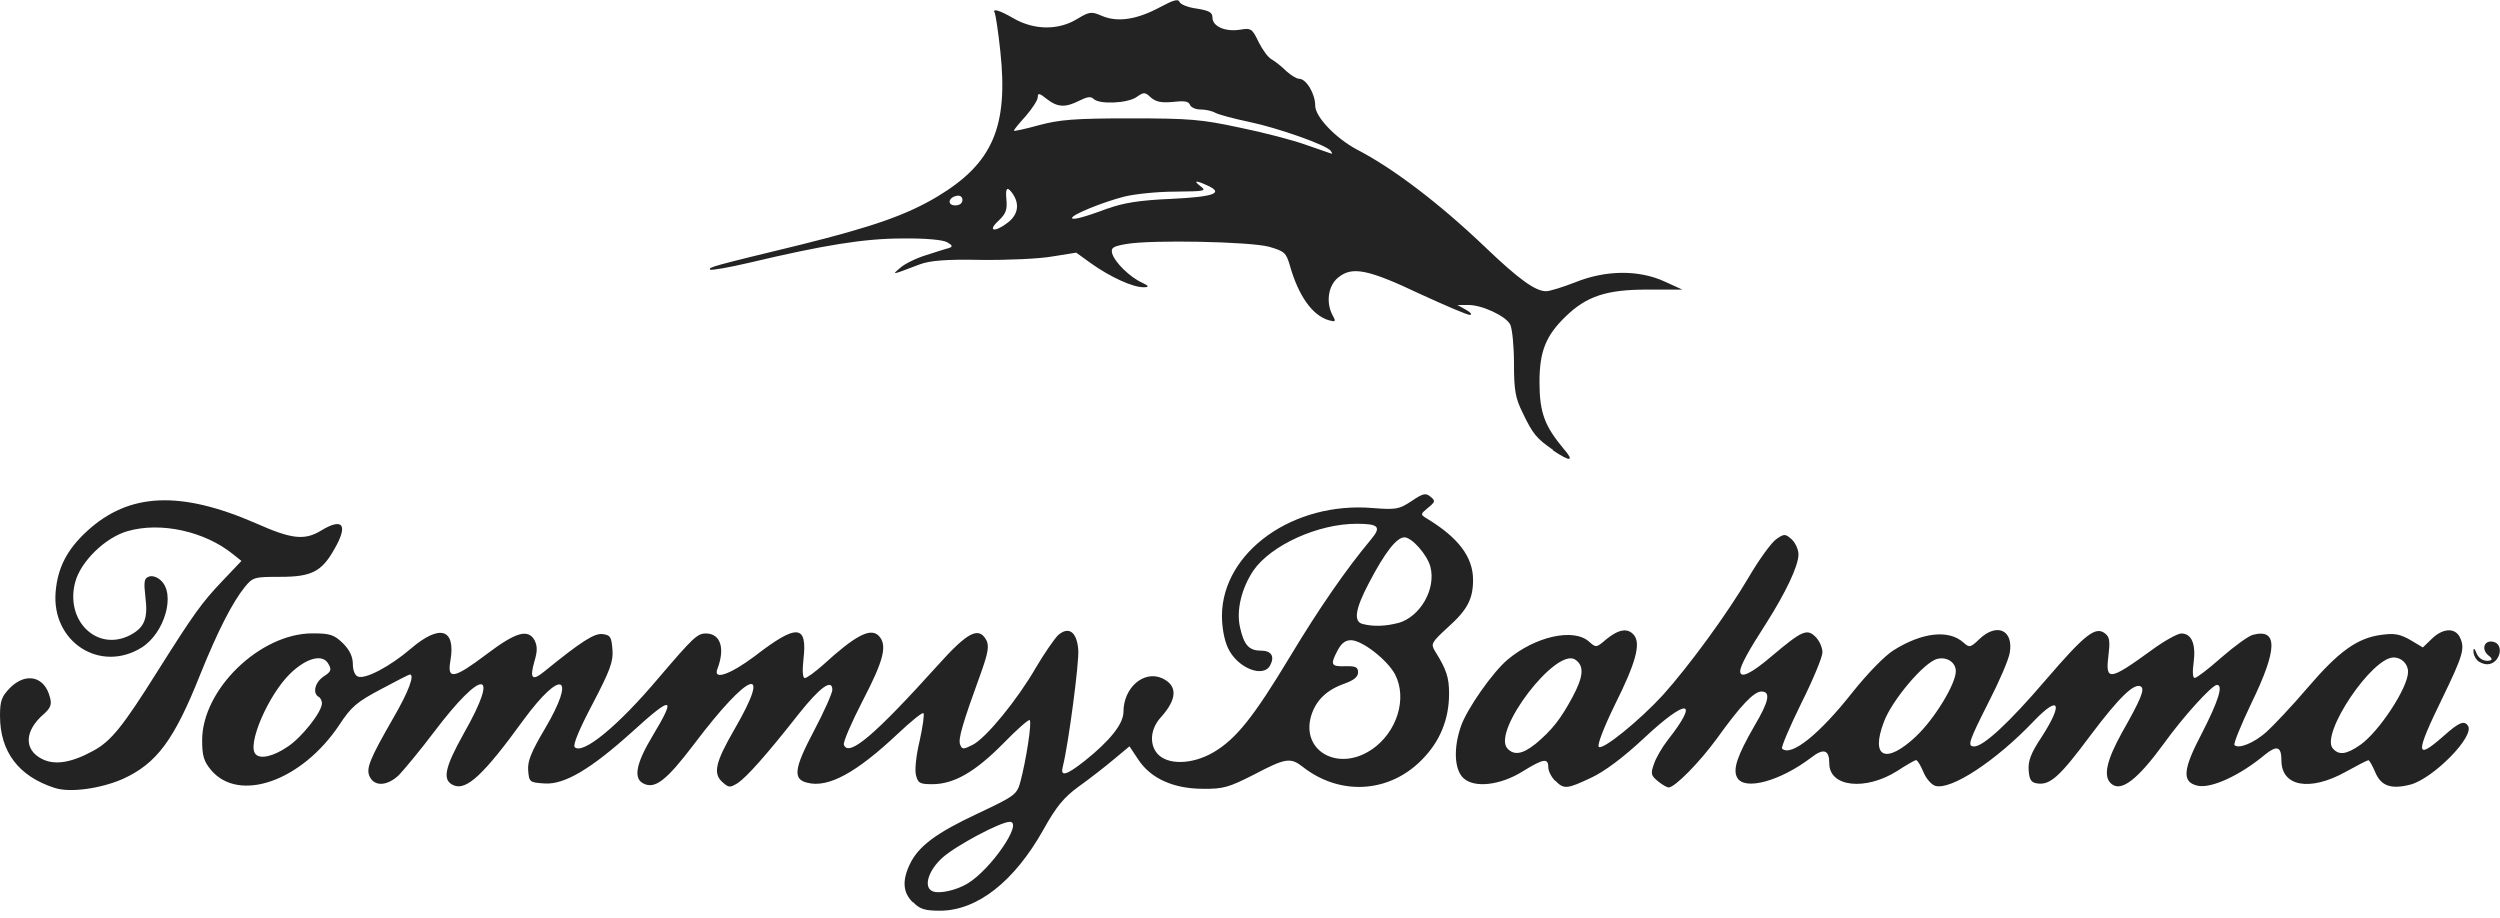 <svg width="245" height="90" viewBox="0 0 245 90" fill="none" xmlns="http://www.w3.org/2000/svg">
<g clip-path="url(#clip0_662_12136)">
<path d="M89.46 88.43C88.49 87.49 88.39 86.32 89.16 84.7C90 82.92 91.78 81.61 95.87 79.7C99.5 77.99 99.66 77.85 100 76.61C100.57 74.46 101.14 70.77 100.91 70.57C100.81 70.47 99.63 71.51 98.29 72.89C95.57 75.64 93.49 76.85 91.37 76.85C90.13 76.85 89.96 76.75 89.76 75.94C89.63 75.47 89.79 73.96 90.13 72.58C90.43 71.2 90.6 70 90.5 69.89C90.4 69.78 89.26 70.7 87.95 71.94C83.92 75.73 81.17 77.24 79.12 76.71C77.68 76.37 77.81 75.33 79.76 71.64C80.77 69.73 81.57 67.91 81.57 67.61C81.57 66.47 80.36 67.34 78.28 69.96C75.06 74.06 73.18 76.14 72.3 76.74C71.53 77.21 71.43 77.21 70.79 76.64C69.85 75.8 70.12 74.69 71.96 71.5C75.79 64.92 73.4 65.79 68.03 72.91C65.28 76.54 64.17 77.37 63.03 76.77C62.06 76.27 62.33 74.82 63.94 72.14C66.32 68.18 65.92 68.11 61.93 71.74C57.9 75.37 55.32 76.91 53.37 76.78C51.89 76.68 51.86 76.65 51.76 75.5C51.69 74.59 52.06 73.69 53.37 71.47C56.53 66.13 55.05 65.46 51.32 70.53C47.43 75.9 45.75 77.45 44.51 76.98C43.3 76.51 43.54 75.3 45.45 71.88C49.08 65.5 47.3 65.43 42.5 71.78C41.16 73.56 39.61 75.41 39.11 75.94C38 77.01 36.76 77.11 36.26 76.17C35.82 75.36 36.19 74.46 38.58 70.3C40.06 67.75 40.66 66.1 40.16 66.1C40.09 66.1 38.82 66.74 37.34 67.54C34.99 68.78 34.42 69.25 33.24 71.06C29.55 76.57 23.4 78.71 20.68 75.46C19.98 74.62 19.81 74.08 19.81 72.54C19.81 67.57 25.48 62.07 30.62 62.07C32.37 62.07 32.73 62.2 33.61 63.04C34.28 63.71 34.58 64.38 34.58 65.09C34.58 65.69 34.78 66.2 35.08 66.3C35.78 66.6 38.2 65.33 40.25 63.58C43.1 61.13 44.68 61.6 44.14 64.75C43.8 66.66 44.48 66.53 47.73 64.08C50.58 61.93 51.76 61.6 52.4 62.77C52.67 63.34 52.67 63.84 52.37 64.82C51.9 66.5 52.14 66.77 53.31 65.83C56.94 62.88 58.24 62.04 59.05 62.14C59.82 62.24 59.92 62.41 60.02 63.65C60.12 64.82 59.79 65.7 58.07 68.99C56.76 71.47 56.12 73.02 56.32 73.22C57.09 73.99 60.52 71.21 64.54 66.44C67.9 62.51 68.33 62.08 69.17 62.08C70.61 62.08 71.08 63.52 70.31 65.54C69.84 66.71 71.55 66.11 73.97 64.3C78.1 61.11 79.14 61.18 78.74 64.6C78.61 65.77 78.67 66.45 78.87 66.45C79.07 66.45 79.84 65.88 80.65 65.17C83.81 62.28 85.28 61.51 86.09 62.28C87 63.19 86.63 64.66 84.55 68.66C83.44 70.81 82.6 72.76 82.7 72.99C83.17 74.23 85.72 72.05 91.9 65.2C94.85 61.91 95.93 61.37 96.67 62.75C96.94 63.29 96.84 63.96 96.17 65.84C94.29 71.01 93.89 72.42 94.09 72.96C94.29 73.46 94.39 73.46 95.33 72.99C96.64 72.32 99.69 68.59 101.51 65.44C102.32 64.06 103.32 62.62 103.69 62.25C104.73 61.34 105.54 61.91 105.67 63.69C105.77 64.9 104.7 72.99 104.16 75.1C103.89 76.14 104.43 76.04 106.31 74.56C108.79 72.58 110.1 70.93 110.1 69.76C110.1 67.38 112.11 65.66 113.89 66.47C115.43 67.18 115.37 68.52 113.76 70.3C112.75 71.41 112.62 72.88 113.39 73.82C114.36 74.99 116.81 74.96 118.93 73.72C121.15 72.41 122.86 70.26 126.42 64.35C129.27 59.62 131.89 55.82 134.38 52.84C135.39 51.63 135.12 51.33 132.94 51.33C129.18 51.33 124.58 53.41 122.84 55.9C121.67 57.65 121.13 59.83 121.53 61.51C121.9 63.19 122.4 63.76 123.54 63.76C124.58 63.76 124.95 64.3 124.48 65.2C123.81 66.48 121.26 65.47 120.35 63.52C119.98 62.75 119.75 61.51 119.75 60.3C119.82 54.06 126.77 49.12 134.55 49.79C136.8 49.96 137.1 49.92 138.31 49.12C139.45 48.35 139.72 48.28 140.19 48.68C140.69 49.08 140.66 49.18 139.96 49.75C139.19 50.39 139.19 50.42 139.79 50.79C142.91 52.67 144.36 54.58 144.36 56.83C144.36 58.71 143.79 59.78 141.91 61.46C140.27 62.97 140.2 63.1 140.63 63.81C141.74 65.59 142.01 66.36 142.01 67.97C142.01 70.52 141.1 72.7 139.32 74.48C136.1 77.74 131.3 78 127.67 75.15C126.46 74.21 125.99 74.28 122.87 75.92C120.42 77.16 119.88 77.33 117.87 77.3C115.02 77.3 112.77 76.29 111.56 74.45L110.69 73.14L109.15 74.42C108.31 75.13 106.77 76.33 105.73 77.07C104.25 78.14 103.51 79.05 102.24 81.33C99.39 86.4 95.76 89.25 92.1 89.25C90.62 89.25 90.12 89.08 89.48 88.41L89.46 88.43ZM94.83 86.58C97.15 85.17 100.3 80.54 98.96 80.54C98.05 80.54 93.69 82.86 92.35 84.06C90.94 85.34 90.47 86.98 91.41 87.35C92.05 87.62 93.73 87.25 94.83 86.58ZM134.44 73.45C136.92 71.74 137.93 68.45 136.72 66.1C135.98 64.69 133.5 62.74 132.39 62.74C131.85 62.74 131.45 63.04 131.08 63.75C130.34 65.16 130.44 65.33 131.85 65.29C132.86 65.26 133.09 65.39 133.09 65.89C133.09 66.33 132.69 66.66 131.75 67C130.04 67.6 128.96 68.61 128.49 70.16C127.48 73.62 131.18 75.67 134.43 73.45H134.44ZM28.19 73.18C29.6 72.24 31.55 69.76 31.55 68.92C31.55 68.69 31.42 68.38 31.21 68.28C30.61 67.91 30.87 66.87 31.71 66.3C32.45 65.83 32.52 65.63 32.18 65.06C31.64 64.05 30.03 64.46 28.42 66.03C26.27 68.14 24.16 73.05 25.06 73.92C25.53 74.42 26.81 74.12 28.18 73.18H28.19ZM137.02 61.06C139.17 60.46 140.75 57.74 140.18 55.55C139.88 54.38 138.37 52.66 137.63 52.66C136.89 52.66 135.75 54.07 134.14 57.16C132.8 59.71 132.63 60.92 133.54 61.15C134.58 61.42 135.76 61.38 137.03 61.05L137.02 61.06Z" fill="#232323"/>
<path d="M5.37 77.22C1.81 76.08 0 73.66 0 70.14C0 68.66 0.17 68.26 0.97 67.42C2.55 65.84 4.39 66.28 4.9 68.36C5.1 69.06 4.93 69.4 4.3 69.97C2.39 71.61 2.32 73.46 4.1 74.37C5.34 75.01 6.95 74.77 9.1 73.6C10.88 72.66 12.05 71.18 15.44 65.78C19 60.14 19.74 59.1 21.78 56.95L23.66 54.97L22.82 54.3C20.07 52.08 15.77 51.11 12.51 52.05C10.36 52.65 7.91 55 7.37 57.05C6.36 60.84 9.52 63.9 12.74 62.25C14.15 61.51 14.52 60.64 14.25 58.52C14.08 57.01 14.12 56.67 14.59 56.51C14.89 56.38 15.4 56.54 15.76 56.88C17.24 58.22 16.13 62.05 13.88 63.46C9.82 65.98 5.05 62.92 5.45 58.02C5.65 55.64 6.56 53.86 8.54 52.04C12.64 48.28 17.67 48.05 25.12 51.3C28.58 52.84 29.85 52.98 31.46 52C33.61 50.69 34.15 51.43 32.77 53.81C31.53 56.03 30.52 56.53 27.47 56.53C24.92 56.53 24.78 56.56 23.98 57.54C22.77 59.05 21.36 61.8 19.65 66.03C17.07 72.54 15.35 74.83 12.03 76.34C9.88 77.28 6.83 77.72 5.35 77.21L5.37 77.22ZM152.4 76.52C152.03 76.15 151.73 75.55 151.73 75.18C151.73 74.27 151.26 74.34 149.25 75.58C147 76.99 144.42 77.26 143.38 76.22C142.51 75.35 142.44 73.27 143.18 71.15C143.78 69.44 146.3 65.85 147.75 64.64C150.47 62.36 154.23 61.52 155.74 62.89C156.41 63.49 156.44 63.49 157.45 62.62C158.66 61.65 159.53 61.51 160.14 62.25C160.81 63.09 160.31 64.97 158.26 69.06C157.15 71.34 156.51 73.02 156.68 73.19C157.05 73.56 160.67 70.61 162.96 68.12C165.58 65.2 169.3 60.1 171.35 56.61C172.39 54.83 173.63 53.12 174.1 52.82C174.87 52.28 174.97 52.32 175.58 52.85C175.95 53.19 176.25 53.86 176.25 54.33C176.25 55.47 174.97 58.12 173.09 61.08C171.38 63.73 170.54 65.24 170.54 65.78C170.54 66.52 171.58 66.05 173.63 64.3C176.62 61.78 177.09 61.58 177.93 62.42C178.3 62.79 178.6 63.46 178.6 63.93C178.6 64.4 177.66 66.65 176.52 68.93C175.38 71.25 174.54 73.23 174.64 73.36C175.51 74.2 178.3 71.98 181.62 67.75C183.03 66 184.67 64.29 185.58 63.72C188.37 61.97 190.99 61.67 192.43 62.98C193 63.48 193.1 63.48 193.97 62.64C195.68 61 197.33 61.73 196.96 63.95C196.86 64.62 195.92 66.8 194.88 68.82C192.93 72.68 192.77 73.15 193.47 73.15C194.38 73.15 196.89 70.83 200.45 66.67C204.38 62.1 205.38 61.33 206.32 62.1C206.76 62.44 206.79 62.91 206.62 64.32C206.32 66.77 206.75 66.7 210.85 63.72C212.09 62.81 213.4 62.08 213.77 62.08C214.78 62.08 215.21 63.12 214.98 64.9C214.85 65.84 214.88 66.44 215.08 66.44C215.28 66.44 216.46 65.53 217.7 64.43C218.98 63.32 220.35 62.32 220.79 62.21C223.24 61.57 223.21 63.62 220.66 68.86C219.62 71.04 218.85 72.92 218.98 73.02C219.38 73.42 220.89 72.82 222.1 71.74C222.77 71.14 224.62 69.19 226.16 67.38C229.21 63.82 231.03 62.51 233.41 62.21C234.65 62.04 235.19 62.14 236.2 62.71L237.44 63.45L238.31 62.61C239.38 61.57 240.53 61.5 241.03 62.38C241.6 63.49 241.43 64.13 239.35 68.42C236.66 73.93 236.7 74.56 239.45 72.15C240.99 70.77 241.5 70.57 241.87 71.14C242.51 72.18 238.51 76.24 236.26 76.88C234.35 77.38 233.34 77.05 232.77 75.67C232.5 75.03 232.2 74.5 232.1 74.5C232 74.5 230.96 75.04 229.82 75.67C226.36 77.58 223.58 77.08 223.58 74.53C223.58 73.15 223.14 73.02 222 73.93C219.51 76.01 216.66 77.32 215.32 76.99C213.81 76.62 213.91 75.41 215.82 71.79C217.4 68.7 217.9 67.12 217.26 67.12C216.79 67.12 213.97 70.21 212.09 72.83C209.47 76.42 207.89 77.63 206.92 76.82C206.08 76.11 206.42 74.57 207.96 71.78C209.81 68.52 210.21 67.55 209.81 67.28C209.17 66.88 207.66 68.35 204.88 72.05C201.86 76.11 200.92 76.95 199.68 76.78C199.08 76.71 198.87 76.44 198.81 75.5C198.74 74.59 199.01 73.82 200.09 72.21C202.2 68.92 201.84 68.05 199.35 70.63C195.59 74.59 191.16 77.48 189.65 77.01C189.25 76.88 188.74 76.27 188.48 75.63C188.21 74.99 187.91 74.49 187.77 74.49C187.67 74.49 186.83 74.96 185.92 75.56C182.83 77.51 179.27 77.14 179.27 74.82C179.27 73.48 178.73 73.28 177.49 74.25C174.43 76.57 170.94 77.51 170.24 76.2C169.8 75.39 170.24 74.09 171.92 71.16C173.36 68.74 173.56 67.77 172.62 67.77C171.88 67.77 170.57 69.15 168.26 72.37C166.55 74.72 164.13 77.17 163.53 77.17C163.36 77.17 162.89 76.9 162.49 76.57C161.79 76 161.75 75.83 162.09 74.86C162.29 74.26 162.9 73.22 163.43 72.54C166.62 68.48 165.34 68.38 161.11 72.34C159.1 74.22 157.25 75.6 155.97 76.2C153.55 77.34 153.28 77.38 152.41 76.5L152.4 76.52ZM150.45 72.93C152.13 71.52 152.93 70.48 154.08 68.36C155.19 66.31 155.29 65.24 154.35 64.63C152.47 63.46 146.26 71.58 147.7 73.32C148.34 74.06 149.21 73.92 150.45 72.92V72.93ZM187.81 72.12C189.59 70.44 191.67 67.02 191.67 65.78C191.67 64.91 190.8 64.34 189.86 64.57C188.58 64.87 185.4 68.63 184.62 70.75C183.28 74.27 184.82 74.95 187.81 72.13V72.12ZM231.32 72.99C233.17 71.68 235.99 67.38 235.99 65.84C235.99 65.07 235.35 64.43 234.58 64.43C232.43 64.43 227.43 71.88 228.6 73.33C229.2 74.03 229.91 73.97 231.32 72.99ZM242.77 64.7C242.54 64.47 242.37 64.06 242.4 63.79C242.4 63.45 242.53 63.56 242.7 64.02C242.9 64.49 243.3 64.76 243.77 64.76C244.263 64.74 244.307 64.573 243.9 64.26C243.16 63.69 243.4 62.75 244.27 62.88C245.51 63.08 245.01 65.1 243.73 65.1C243.43 65.1 242.99 64.93 242.76 64.7H242.77ZM152.2 44.09C150.59 42.98 150.22 42.55 149.21 40.43C148.51 39.02 148.37 38.25 148.37 35.63C148.37 33.92 148.2 32.21 148 31.8C147.56 30.96 145.18 29.85 143.84 29.89H142.83L143.67 30.36C144.14 30.63 144.31 30.83 144.04 30.86C143.77 30.86 141.59 29.92 139.17 28.81C134.07 26.39 132.52 26.09 131.18 27.17C130.17 27.94 129.9 29.62 130.61 30.93C130.95 31.53 130.88 31.57 130.17 31.37C128.59 30.87 127.25 28.99 126.41 26.03C126.04 24.75 125.87 24.62 124.36 24.18C122.48 23.68 112.91 23.48 110.4 23.91C109.06 24.14 108.86 24.28 108.99 24.82C109.22 25.69 110.74 27.17 111.94 27.71C112.587 28.003 112.643 28.15 112.11 28.15C111.04 28.18 108.79 27.14 106.91 25.8L105.47 24.76L103.15 25.13C101.91 25.36 98.75 25.5 96.17 25.47C92.65 25.4 91.13 25.54 90.13 25.91C87.31 26.98 87.38 26.98 88.22 26.25C88.62 25.88 89.76 25.31 90.74 25.01C91.68 24.71 92.72 24.37 92.99 24.31C93.39 24.18 93.36 24.04 92.82 23.74C92.42 23.51 90.74 23.34 88.46 23.37C84.7 23.37 80.77 24.01 73.42 25.75C71.41 26.22 69.69 26.52 69.59 26.42C69.39 26.19 69.96 26.05 78.39 24C85.44 22.25 88.83 21.08 91.85 19.27C97.29 16.01 98.83 12.42 98.03 5C97.83 3.09 97.56 1.41 97.49 1.27C97.19 0.77 97.96 1 99.4 1.84C101.38 2.95 103.73 2.98 105.54 1.87C106.78 1.13 106.95 1.1 108.02 1.57C109.56 2.21 111.44 1.91 113.69 0.7C115 -0 115.47 -0.14 115.6 0.2C115.7 0.43 116.44 0.74 117.28 0.84C118.49 1.04 118.82 1.21 118.82 1.71C118.82 2.58 120.03 3.12 121.47 2.92C122.61 2.72 122.71 2.79 123.35 4.13C123.72 4.87 124.29 5.67 124.66 5.84C125 6.04 125.63 6.54 126.07 6.98C126.51 7.38 127.08 7.72 127.31 7.72C128.02 7.72 128.89 9.2 128.89 10.34C128.89 11.48 130.94 13.56 132.95 14.64C136.47 16.45 141.04 19.91 145.57 24.24C148.83 27.36 150.47 28.54 151.51 28.54C151.88 28.54 153.15 28.14 154.36 27.67C157.35 26.46 160.57 26.43 163.09 27.57L164.87 28.38H161.41C157.45 28.38 155.5 29.02 153.45 31C151.5 32.88 150.87 34.42 150.87 37.45C150.87 40.48 151.41 41.78 153.22 43.96C154.33 45.24 153.93 45.3 152.18 44.13L152.2 44.09ZM98.82 21.77C99.83 20.96 99.96 19.86 99.09 18.78C98.69 18.286 98.533 18.5 98.62 19.42C98.72 20.56 98.62 20.9 97.85 21.64C96.71 22.68 97.51 22.81 98.82 21.77ZM108.59 20.43C110.07 19.89 111.68 19.62 114.77 19.49C119 19.29 119.97 18.92 118.33 18.18C117.16 17.64 116.89 17.68 117.69 18.28C118.26 18.72 118.03 18.75 115.17 18.78C113.46 18.78 111.18 19.01 110.13 19.28C108.05 19.82 105.06 21.03 105.06 21.36C105.06 21.59 106.17 21.33 108.58 20.42L108.59 20.43ZM94.32 19.59C94.32 19.29 94.09 19.12 93.75 19.19C92.91 19.36 92.81 20.13 93.62 20.13C94.02 20.13 94.32 19.93 94.32 19.59ZM130.41 14.79C130.11 14.25 125.17 12.51 122.39 11.94C120.95 11.64 119.47 11.24 119.13 11.07C118.79 10.87 118.16 10.73 117.65 10.73C117.18 10.73 116.71 10.53 116.61 10.26C116.48 9.92 116.01 9.86 114.93 9.99C113.82 10.09 113.29 9.99 112.78 9.55C112.21 9.01 112.08 9.01 111.37 9.52C110.5 10.12 107.74 10.26 107.17 9.69C106.9 9.42 106.53 9.49 105.79 9.86C104.41 10.56 103.64 10.53 102.57 9.69C101.87 9.12 101.7 9.09 101.7 9.52C101.7 9.82 101.16 10.63 100.53 11.37C99.89 12.07 99.36 12.71 99.36 12.81C99.36 12.88 100.47 12.64 101.81 12.27C103.82 11.73 105.27 11.6 110.77 11.6C116.61 11.6 117.75 11.7 121.51 12.51C123.83 12.98 126.78 13.75 128.06 14.22C129.37 14.66 130.44 15.06 130.51 15.06C130.58 15.09 130.54 14.96 130.41 14.79Z" fill="#232323"/>
</g>
<defs>
<clipPath id="clip0_662_12136">
<rect width="245" height="89.27" fill="white"/>
</clipPath>
</defs>
</svg>
